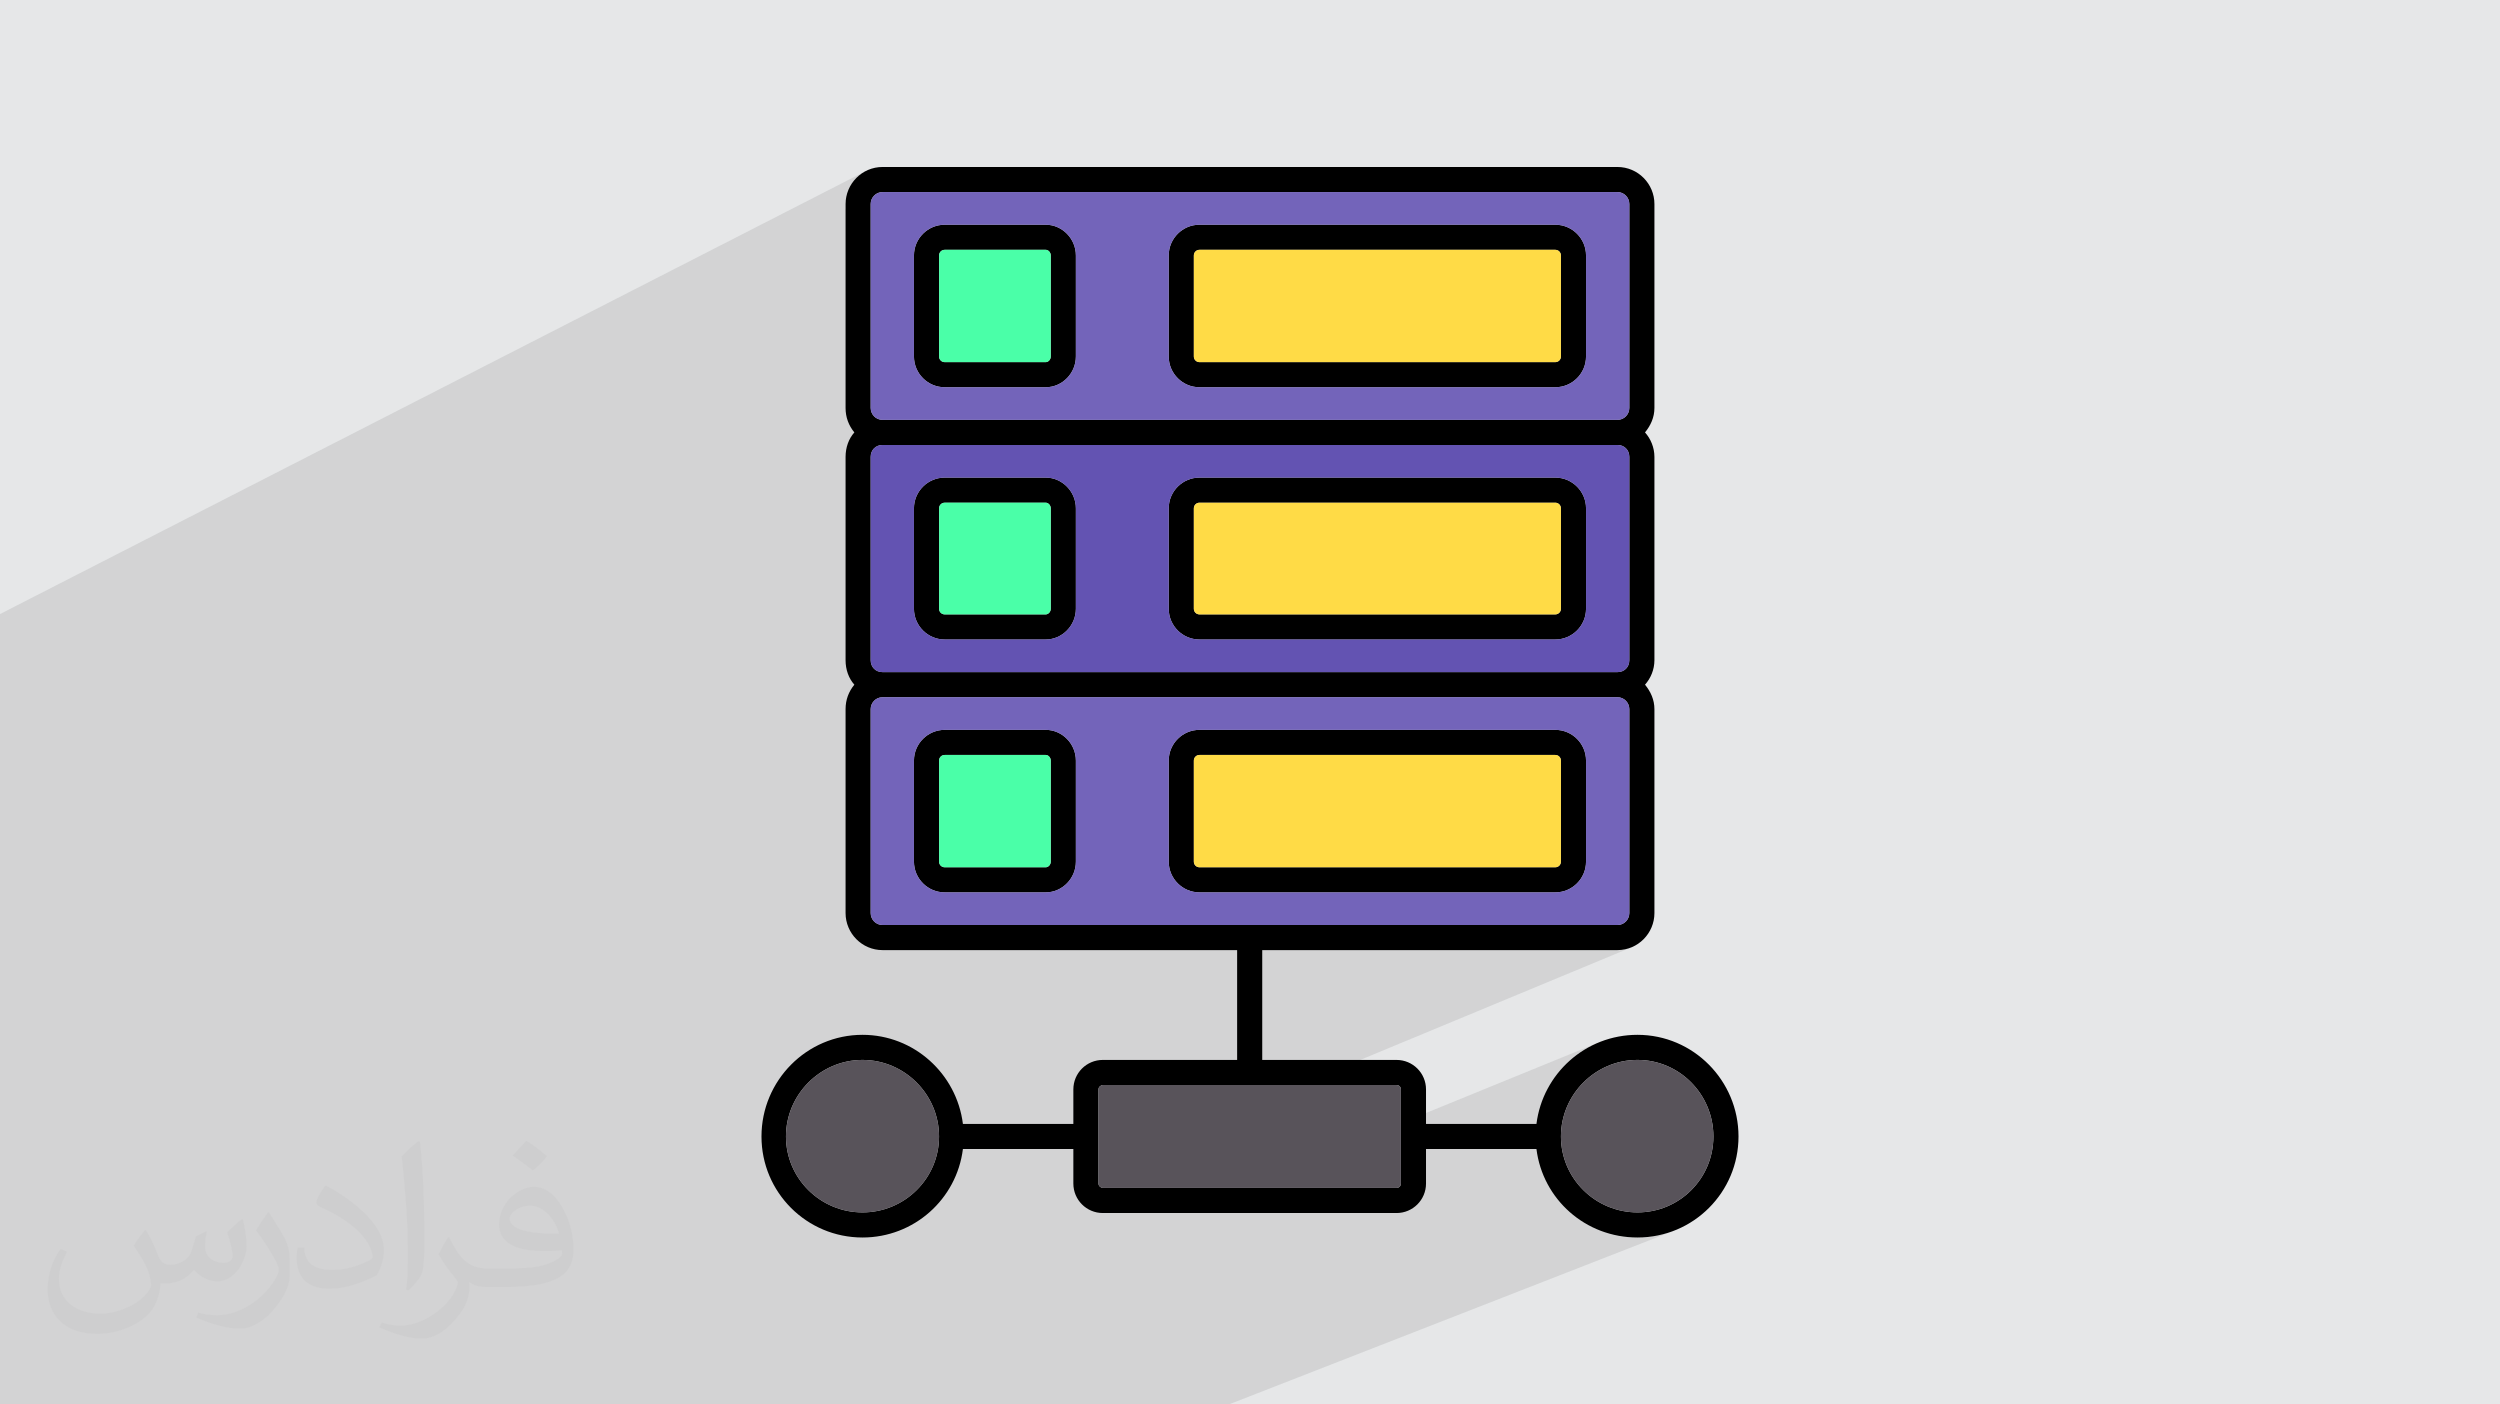 <?xml version="1.0" encoding="UTF-8"?>
<!DOCTYPE svg PUBLIC "-//W3C//DTD SVG 1.0//EN" "http://www.w3.org/TR/2001/REC-SVG-20010904/DTD/svg10.dtd">
<!-- Creator: CorelDRAW -->
<svg xmlns="http://www.w3.org/2000/svg" xml:space="preserve" width="94.192mm" height="52.917mm" version="1.0" style="shape-rendering:geometricPrecision; text-rendering:geometricPrecision; image-rendering:optimizeQuality; fill-rule:evenodd; clip-rule:evenodd"
viewBox="0 0 9404.92 5283.66"
 xmlns:xlink="http://www.w3.org/1999/xlink"
 xmlns:xodm="http://www.corel.com/coreldraw/odm/2003">
 <defs>
  <style type="text/css">
   <![CDATA[
    .fil3 {fill:black}
    .fil8 {fill:#4AFFA8}
    .fil7 {fill:#58535A}
    .fil6 {fill:#6353B2}
    .fil5 {fill:#7364BA}
    .fil4 {fill:#FFDB46}
    .fil2 {fill:#373435;fill-opacity:0.031}
    .fil1 {fill:#2B2A29;fill-opacity:0.102}
    .fil0 {fill:#E6E7E8}
   ]]>
  </style>
 </defs>
 <g id="Layer_x0020_1">
  <polygon class="fil0" points="-0,0 9404.92,0 9404.92,5283.66 -0,5283.66 "/>
  <polygon class="fil1" points="-0,3631.71 -0,3616.01 -0,3603.91 -0,3593.76 -0,3591.62 -0,3562.34 -0,3531.29 -0,3507.15 -0,3503.06 -0,3495.65 -0,3462.17 -0,3375.33 -0,3364.41 -0,3290.22 -0,3285.25 -0,3280.12 -0,3278.57 -0,3269 -0,3267.61 -0,3203.15 -0,3198.77 -0,3195.38 -0,3161.92 -0,3152.2 -0,3150.04 -0,3141.49 -0,3120.3 -0,3108.77 -0,3098.64 -0,3079.7 -0,3055.69 -0,3036.96 -0,2922.24 -0,2894.41 -0,2730.94 -0,2721.22 -0,2718.91 -0,2687.43 -0,2621.99 -0,2433.23 -0,2412.9 -0,2407.86 -0,2388.8 -0,2310.04 3253.47,645.27 3241.99,652.34 3231.29,660.44 3221.44,669.5 3212.51,679.44 3204.54,690.21 3197.63,701.69 3191.82,713.84 3187.19,726.56 3183.8,739.79 3181.72,753.46 3181.01,767.47 3181.01,788.08 3302.33,726.3 3310.91,723.57 3320.29,722.62 6084.62,722.62 6094,723.57 6102.58,726.3 6110.22,730.58 6116.78,736.19 6122.13,742.91 6126.12,750.5 6128.61,758.76 6129.47,767.47 6129.47,1534.69 6128.61,1543.39 6126.12,1551.65 6122.13,1559.25 6116.78,1565.96 6110.22,1571.57 6102.58,1575.85 5888.92,1673.96 6084.62,1673.96 6094,1674.81 6102.58,1677.31 6110.22,1681.3 6116.78,1686.65 6122.13,1693.21 6126.12,1700.86 6128.61,1709.43 6129.47,1718.82 6129.47,2483.67 6128.61,2493.05 6126.12,2501.63 6122.13,2509.27 6116.78,2515.83 6110.22,2521.17 6102.58,2525.17 5879.47,2622.95 6084.62,2622.95 6094,2623.91 6102.58,2626.63 6110.22,2630.92 6116.78,2636.52 6122.13,2643.23 6126.12,2650.83 6128.61,2659.09 6129.47,2667.8 6129.47,3435.01 6128.61,3443.72 6126.12,3451.97 6122.13,3459.57 6116.78,3466.29 6110.22,3471.89 6102.58,3476.18 5867.5,3574.29 6084.62,3574.29 6099.02,3573.55 6112.97,3571.4 6126.4,3567.91 6139.25,3563.15 4889.69,4081.83 5253.67,4081.83 5257.09,4082.15 5260.24,4083.09 5263.04,4084.57 5265.47,4086.55 5267.46,4088.98 5268.93,4091.79 5269.87,4094.93 5270.19,4098.36 5270.19,4225.55 6021.43,3918.8 6005.51,3925.4 5989.95,3932.69 5974.78,3940.64 5960.03,3949.25 5945.71,3958.48 5931.83,3968.32 5918.43,3978.76 5905.51,3989.77 5893.1,4001.32 5881.21,4013.42 5869.85,4026.03 5859.07,4039.14 5848.86,4052.72 5839.24,4066.76 5830.25,4081.24 5821.89,4096.14 5818.08,4103.7 6048.43,4010.16 6074.85,4000.42 6102.38,3993.29 6130.87,3988.9 6160.16,3987.4 6189.44,3988.9 6217.85,3993.29 6245.26,4000.42 6271.52,4010.16 6296.5,4022.34 6320.04,4036.83 6342.03,4053.46 6362.3,4072.1 6380.71,4092.58 6397.13,4114.78 6411.41,4138.52 6423.42,4163.69 6432.99,4190.1 6440.01,4217.62 6444.33,4246.11 6445.8,4275.41 6444.33,4304.68 6440.01,4333.09 6432.99,4360.5 6423.42,4386.76 6411.41,4411.74 6397.13,4435.29 6380.71,4457.27 6362.3,4477.54 6342.03,4495.95 6320.04,4512.37 6296.5,4526.66 6271.52,4538.66 6030.5,4633.26 6037.73,4635.84 6054.35,4640.93 6071.3,4645.31 6088.54,4648.91 6106.08,4651.76 6123.87,4653.8 6141.9,4655.05 6160.16,4655.47 6179.73,4654.98 6199.06,4653.51 6218.09,4651.1 6236.82,4647.75 6255.21,4643.52 6273.25,4638.4 6290.92,4632.44 4622.34,5283.66 4553.15,5283.66 4373.47,5283.66 3904.62,5283.66 3477.75,5283.66 3457.12,5283.66 3386.88,5283.66 3235.57,5283.66 3208.93,5283.66 3165.36,5283.66 2993.44,5283.66 2964.12,5283.66 2912.34,5283.66 2794.23,5283.66 2678.91,5283.66 2396.82,5283.66 2387.54,5283.66 2334.53,5283.66 2033.59,5283.66 1994.36,5283.66 1969.1,5283.66 1818.29,5283.66 1814.48,5283.66 1771.64,5283.66 1740.66,5283.66 1737.09,5283.66 1706.87,5283.66 1579.69,5283.66 1563.77,5283.66 1524.11,5283.66 1343.65,5283.66 1309.89,5283.66 1302.04,5283.66 1299.62,5283.66 1288.86,5283.66 1234.87,5283.66 1153.19,5283.66 1147.44,5283.66 1092.75,5283.66 1072.94,5283.66 1063.05,5283.66 753.99,5283.66 668.12,5283.66 522.19,5283.66 361.5,5283.66 278.76,5283.66 253.43,5283.66 217.24,5283.66 198.31,5283.66 114.18,5283.66 85.44,5283.66 27.57,5283.66 -0,5283.66 -0,5277.58 -0,5274.48 -0,5199.71 -0,5174 -0,5171.52 -0,5101.22 -0,5092.03 -0,5042.7 -0,5032.45 -0,5009.15 -0,5007.47 -0,5006.18 -0,4999.74 -0,4994.48 -0,4943.83 -0,4938.3 -0,4919.31 -0,4907.28 -0,4857.05 -0,4856.85 -0,4855.21 -0,4851.69 -0,4829.65 -0,4823.48 -0,4784.6 -0,4772.33 -0,4762.38 -0,4687.82 -0,4649.1 -0,4622.03 -0,4615.84 -0,4578.62 -0,4551.72 -0,4536.19 -0,4512.22 -0,4474.73 -0,4469.51 -0,4467.37 -0,4464.15 -0,4462.18 -0,4455.65 -0,4435.07 -0,4377.83 -0,4377.54 -0,4373.89 -0,4366.95 -0,4352.9 -0,4315.79 -0,4237.21 -0,4227.15 -0,4183.82 -0,4173.58 -0,4169.83 -0,4165.38 -0,4161.08 -0,4147.01 -0,4142.73 -0,4141.3 -0,4129.98 -0,4093.3 -0,4091.38 -0,4081.51 -0,4076.11 -0,4065.76 -0,4005.68 -0,4003.68 -0,3979.16 -0,3976.65 -0,3976.04 -0,3950.51 -0,3920.96 -0,3910.14 -0,3909.69 -0,3827.35 -0,3786.75 -0,3759.29 -0,3750.79 -0,3723.51 -0,3689.07 -0,3673.44 "/>
  <path class="fil2" d="M548.54 4627.69c17.95,27.21 29.6,53.36 40.96,82.43 8.45,16.91 12.93,48.09 52.57,48.09 11.61,0 28.28,-3.42 43.06,-11.61 16.63,-8.73 29.32,-21.94 35.94,-42l15.85 -53.36 38.57 -19.02 2.64 2.64c-5.27,20.09 -6.59,39.36 -6.59,54.43 0,44.63 38.57,61.56 69.22,61.56 17.95,0 34.09,-8.73 34.09,-25.11 0,-21.13 -8.98,-57.06 -20.62,-89.29 17.95,-17.95 35.94,-35.94 56.53,-50.47l3.17 1.6c8.98,38.04 14,75.56 14,100.66 0,24.57 -10.83,51.79 -19.81,69.49 -18.49,34.87 -51.25,62.62 -90.87,62.62 -30.1,0 -63.65,-15.07 -86.66,-43.06l-1.32 0c-21.66,26.96 -55.22,51.25 -108.86,51.25l-16.63 0c-2.64,35.41 -10.29,60.49 -21.94,82.95 -31.95,62.34 -126.81,106.47 -216.1,106.47 -124.17,0 -186.51,-71.59 -186.51,-166.96 0,-58.91 19.27,-113.6 48.88,-152.42l24.29 10.04c-18.49,35.41 -30.91,68.68 -30.91,101.45 0,89.29 72.66,131.83 156.4,131.83 77.68,0 173.83,-49.41 191.28,-106.72 -6.59,-62.62 -30.1,-91.93 -66.04,-148.99 10.83,-19.02 24.83,-38.04 42.28,-58.38l3.17 0 0 0 0 0 -0.02 -0.09zm1432.13 -336.04c26.15,16.39 51.79,35.66 76.87,57.85 -14,19.81 -31.45,37.79 -53.11,53.64 -25.11,-20.34 -50.19,-37.79 -75.84,-56.27 17.42,-19.55 34.62,-38.29 52.04,-55.22l0 0 0 0 0 0 0 0 0 0 0.03 0zm13.47 244.11c-42.28,0 -76.87,27.75 -76.87,48.34 0,44.13 84.53,57.85 185.72,57.31 -12.68,-51.79 -57.06,-105.68 -108.86,-105.68l0.01 0.03zm-94.86 236.19c54.96,0 103.04,-1.6 139.74,-10.83 40.96,-10.29 75.56,-30.91 75.56,-45.17 0,-3.7 0,-8.19 -1.32,-11.89 -22.98,2.11 -49.41,2.11 -72.38,2.11 -74.49,0 -131.55,-16.91 -154.02,-58.66 -5.55,-11.61 -9.51,-24.57 -9.51,-39.36 0,-40.43 17.42,-79.79 48.09,-107 25.61,-22.45 53.89,-36.44 82.67,-36.44 52.04,0 93.51,41.75 122.57,107.54 15.85,35.94 26.68,77.4 26.68,129.72 0,34.87 -9.51,64.19 -31.17,85.85 -40.43,39.11 -114.92,53.89 -229.04,53.89l-51.79 0 0 0 -13.47 0c-28.28,0 -48.62,-5.02 -64.72,-17.42l-2.64 0c0.79,6.59 1.32,12.93 1.32,19.02 0,25.61 -8.45,58.38 -25.61,84.53 -50.72,75.3 -105.68,108.04 -153.24,108.04 -48.09,0 -107,-18.49 -160.11,-42.54l9.51 -18.49c17.17,7.13 40.96,11.89 73.7,11.89 85.85,0 198.66,-82.43 212.66,-163 -3.17,-6.59 -8.98,-15.32 -17.17,-24.57 -25.11,-29.85 -40.96,-54.68 -55.75,-80.83 12.68,-25.11 24.29,-45.17 35.13,-63.4l4.49 -0.53c36.72,74.77 69.99,117.55 144.23,117.55l11.61 0 0 0 53.89 0 0 0 0 0 0 0 0 0 0 0 0.09 0.01zm-371.98 79c6.34,-34.34 6.87,-72.91 6.87,-108.86l0 -53.36c0,-99.6 -12.68,-244.36 -22.98,-338.68 17.95,-19.27 43.06,-42 62.87,-57.31l5.81 1.6c13.47,118.62 16.63,256 16.63,383.06 0,33.3 -1.32,65.79 -4.49,89.55 -1.85,30.1 -19.27,52.83 -56.53,87.7l-8.19 -3.7zm-382.8 -157.19c1.85,46.77 24.83,83.49 105.15,83.49 49.93,0 92.19,-12.93 138.96,-35.13 8.45,-3.7 12.93,-8.73 12.93,-12.93 0,-29.32 -22.45,-68.15 -60.23,-103.55 -36.72,-33.3 -85.34,-62.62 -130.76,-82.18 -15.6,-6.59 -20.62,-13.47 -20.62,-20.09 0,-13.47 17.95,-41.75 32.77,-62.09l5.02 -0.53c52.04,27.21 110.17,67.64 153.24,112.53 39.11,41.47 63.4,83.49 63.4,129.19 0,33.81 -10.29,65.51 -26.96,95.11 -57.06,28.79 -117.83,50.72 -178.06,50.72 -73.17,0 -123.1,-34.34 -123.1,-114.92 0,-8.73 0,-22.19 3.17,-39.64l25.11 0 0 0 0 0 0 0 0 0 0 0 -0.02 0zm-132.37 -132.9l45.45 73.45c16.63,27.21 32.23,56.81 32.23,103.55l0 59.7c0,48.34 -30.91,100.13 -80.83,151.38 -39.11,34.62 -73.7,49.41 -105.68,49.41 -47.55,0 -101.98,-14.79 -164.85,-41.75l7.13 -18.49c19.81,5.27 42.79,9.77 71.06,9.77 90.36,-0.53 182.8,-66.57 225.08,-147.15 5.02,-9.26 6.87,-17.95 6.87,-24.04 0,-9.26 -5.02,-19.55 -8.98,-28.79 -22.98,-43.31 -48.62,-82.95 -76.87,-119.68 14.79,-23.25 29.6,-45.7 45.7,-67.9l3.7 0.53 0 0 0 0 0 0 0 0 0 0 -0.02 0.01z"/>
  <g id="_2100402400832">
   <g id="Layer_x0020_1_0">
    <path class="fil3" d="M5850.91 1456.78l-1338.49 0c-63.73,0 -115.66,-51.94 -115.66,-115.67l0 -380.06c0,-63.74 51.93,-115.67 115.66,-115.67l1338.49 0c63.74,0 115.67,51.93 115.67,115.67l0 380.06c0,63.73 -51.93,115.67 -115.67,115.67zm-1196.85 2530.62l0 -413.11 -1333.77 0c-77.9,0 -139.28,-63.73 -139.28,-139.28l0 -767.21c0,-35.42 11.8,-66.1 33.05,-92.07 -21.25,-23.6 -33.05,-56.65 -33.05,-92.06l0 -764.85c0,-35.42 11.8,-68.47 33.05,-92.07 -21.25,-25.97 -33.05,-56.65 -33.05,-92.06l0 -767.22c0,-75.55 61.38,-139.28 139.28,-139.28l2764.32 0c77.9,0 139.28,63.73 139.28,139.28l0 767.22c0,35.41 -14.16,66.09 -35.41,92.06 21.25,23.6 35.41,56.65 35.41,92.07l0 764.85c0,35.41 -14.16,68.46 -35.41,92.06 21.25,25.97 35.41,56.65 35.41,92.07l0 767.21c0,75.55 -61.38,139.28 -139.28,139.28l-1336.13 0 0 413.11 505.18 0c61.38,0 110.95,49.57 110.95,110.95l0 129.83 415.48 0c23.6,-188.84 184.13,-335.21 380.06,-335.21 210.09,0 380.06,172.33 380.06,382.43 0,210.1 -169.97,380.06 -380.06,380.06 -195.93,0 -356.46,-144 -380.06,-332.86l-415.48 0 0 129.84c0,61.38 -49.57,110.94 -110.95,110.94l-1104.79 0c-61.38,0 -110.95,-49.56 -110.95,-110.94l0 -129.84 -415.47 0c-23.6,188.85 -184.13,332.86 -377.71,332.86 -210.1,0 -380.06,-169.96 -380.06,-380.06 0,-210.1 169.96,-382.43 380.06,-382.43 193.58,0 354.1,146.37 377.71,335.21l415.47 0 0 -129.83c0,-61.38 49.57,-110.95 110.95,-110.95l505.19 0zm-505.19 94.43c-7.08,0 -16.52,7.08 -16.52,16.52l0 354.1c0,9.44 9.45,16.52 16.52,16.52l1104.79 0c9.45,0 16.52,-7.09 16.52,-16.52l0 -177.05 0 -177.05c0,-9.45 -7.08,-16.52 -16.52,-16.52l-552.39 0 -552.39 0zm-904.13 -94.43c-158.16,0 -287.99,129.84 -287.99,288 0,158.16 129.83,285.64 287.99,285.64 158.16,0 288,-127.48 288,-285.64 0,-158.16 -129.84,-288 -288,-288zm2915.42 0c-158.17,0 -288,129.84 -288,288 0,158.16 129.83,285.64 288,285.64 158.16,0 285.64,-127.48 285.64,-285.64 0,-158.16 -127.48,-288 -285.64,-288zm-2839.87 -1364.45c-25.97,0 -44.85,21.24 -44.85,44.85l0 767.21c0,23.6 18.88,44.85 44.85,44.85l1380.98 0 1383.35 0c25.97,0 44.85,-21.25 44.85,-44.85l0 -767.21c0,-23.61 -18.88,-44.85 -44.85,-44.85l-2764.32 0zm613.77 734.16l-380.06 0c-63.74,0 -115.67,-51.93 -115.67,-115.67l0 -380.06c0,-63.73 51.93,-115.66 115.67,-115.66l380.06 0c61.38,0 113.31,51.93 113.31,115.66l0 380.06c0,63.74 -51.93,115.67 -113.31,115.67zm-380.06 -516.98c-11.81,0 -21.25,9.44 -21.25,21.24l0 380.06c0,11.81 9.44,21.25 21.25,21.25l380.06 0c9.44,0 18.88,-9.44 18.88,-21.25l0 -380.06c0,-11.8 -9.45,-21.24 -18.88,-21.24l-380.06 0zm2296.91 516.98l-1338.49 0c-63.73,0 -115.66,-51.93 -115.66,-115.67l0 -380.06c0,-63.73 51.93,-115.66 115.66,-115.66l1338.49 0c63.74,0 115.67,51.93 115.67,115.66l0 380.06c0,63.74 -51.93,115.67 -115.67,115.67zm-1338.49 -516.98c-11.8,0 -21.24,9.44 -21.24,21.24l0 380.06c0,11.81 9.44,21.25 21.24,21.25l1338.49 0c11.8,0 21.25,-9.44 21.25,-21.25l0 -380.06c0,-11.8 -9.45,-21.24 -21.25,-21.24l-1338.49 0zm-1192.13 -1166.17c-25.97,0 -44.85,18.89 -44.85,44.86l0 764.85c0,25.96 18.88,44.85 44.85,44.85l2764.32 0c25.97,0 44.85,-18.89 44.85,-44.85l0 -764.85c0,-25.97 -18.88,-44.86 -44.85,-44.86l-2764.32 0zm613.77 731.81l-380.06 0c-63.74,0 -115.67,-51.94 -115.67,-115.67l0 -377.71c0,-63.73 51.93,-115.67 115.67,-115.67l380.06 0c61.38,0 113.31,51.94 113.31,115.67l0 377.71c0,63.73 -51.93,115.67 -113.31,115.67zm-380.06 -514.63c-11.81,0 -21.25,9.45 -21.25,21.25l0 377.71c0,11.8 9.44,21.25 21.25,21.25l380.06 0c9.44,0 18.88,-9.45 18.88,-21.25l0 -377.71c0,-11.8 -9.45,-21.25 -18.88,-21.25l-380.06 0zm2296.91 514.63l-1338.49 0c-63.73,0 -115.66,-51.94 -115.66,-115.67l0 -377.71c0,-63.73 51.93,-115.67 115.66,-115.67l1338.49 0c63.74,0 115.67,51.94 115.67,115.67l0 377.71c0,63.73 -51.93,115.67 -115.67,115.67zm-1338.49 -514.63c-11.8,0 -21.24,9.45 -21.24,21.25l0 377.71c0,11.8 9.44,21.25 21.24,21.25l1338.49 0c11.8,0 21.25,-9.45 21.25,-21.25l0 -377.71c0,-11.8 -9.45,-21.25 -21.25,-21.25l-1338.49 0zm-1192.13 -1168.52c-25.97,0 -44.85,21.25 -44.85,44.85l0 767.22c0,23.6 18.88,44.85 44.85,44.85l2764.32 0c25.97,0 44.85,-21.25 44.85,-44.85l0 -767.22c0,-23.6 -18.88,-44.85 -44.85,-44.85l-2764.32 0zm613.77 734.17l-380.06 0c-63.74,0 -115.67,-51.94 -115.67,-115.67l0 -380.06c0,-63.74 51.93,-115.67 115.67,-115.67l380.06 0c61.38,0 113.31,51.93 113.31,115.67l0 380.06c0,63.73 -51.93,115.67 -113.31,115.67zm-380.06 -516.99c-11.81,0 -21.25,9.45 -21.25,21.25l0 380.06c0,11.8 9.44,21.25 21.25,21.25l380.06 0c9.44,0 18.88,-9.45 18.88,-21.25l0 -380.06c0,-11.8 -9.45,-21.25 -18.88,-21.25l-380.06 0zm958.42 0c-11.8,0 -21.24,9.45 -21.24,21.25l0 380.06c0,11.8 9.44,21.25 21.24,21.25l1338.49 0c11.8,0 21.25,-9.45 21.25,-21.25l0 -380.06c0,-11.8 -9.45,-21.25 -21.25,-21.25l-1338.49 0z"/>
    <path class="fil4" d="M5850.91 1891.14l-1338.49 0c-11.8,0 -21.24,9.45 -21.24,21.25l0 377.71c0,11.8 9.44,21.25 21.24,21.25l1338.49 0c11.8,0 21.25,-9.45 21.25,-21.25l0 -377.71c0,-11.8 -9.45,-21.25 -21.25,-21.25z"/>
    <path class="fil4" d="M4512.42 1362.36l1338.49 0c11.8,0 21.25,-9.45 21.25,-21.25l0 -380.06c0,-11.8 -9.45,-21.25 -21.25,-21.25l-1338.49 0c-11.8,0 -21.24,9.45 -21.24,21.25l0 380.06c0,11.8 9.44,21.25 21.24,21.25z"/>
    <path class="fil5" d="M5850.91 1456.78l-1338.49 0c-63.73,0 -115.66,-51.94 -115.66,-115.67l0 -380.06c0,-63.74 51.93,-115.67 115.66,-115.67l1338.49 0c63.74,0 115.67,51.93 115.67,115.67l0 380.06c0,63.73 -51.93,115.67 -115.67,115.67zm-2530.62 122.75l2764.32 0c25.97,0 44.85,-21.25 44.85,-44.85l0 -767.22c0,-23.6 -18.88,-44.85 -44.85,-44.85l-2764.32 0c-25.97,0 -44.85,21.25 -44.85,44.85l0 767.22c0,23.6 18.88,44.85 44.85,44.85zm613.77 -122.75l-380.06 0c-63.74,0 -115.67,-51.94 -115.67,-115.67l0 -380.06c0,-63.74 51.93,-115.67 115.67,-115.67l380.06 0c61.38,0 113.31,51.93 113.31,115.67l0 380.06c0,63.73 -51.93,115.67 -113.31,115.67z"/>
    <path class="fil6" d="M5966.59 1912.38l0 377.71c0,63.73 -51.93,115.67 -115.67,115.67l-1338.49 0c-63.73,0 -115.66,-51.94 -115.66,-115.67l0 -377.71c0,-63.73 51.93,-115.67 115.66,-115.67l1338.49 0c63.74,0 115.67,51.94 115.67,115.67zm118.03 -238.43l-2764.32 0c-25.97,0 -44.85,18.89 -44.85,44.86l0 764.85c0,25.96 18.88,44.85 44.85,44.85l2764.32 0c25.97,0 44.85,-18.89 44.85,-44.85l0 -764.85c0,-25.97 -18.88,-44.86 -44.85,-44.86zm-2037.25 616.14c0,63.73 -51.93,115.67 -113.31,115.67l-380.06 0c-63.74,0 -115.67,-51.94 -115.67,-115.67l0 -377.71c0,-63.73 51.93,-115.67 115.67,-115.67l380.06 0c61.38,0 113.31,51.94 113.31,115.67l0 377.71z"/>
    <path class="fil5" d="M6084.62 2622.95l-2764.32 0c-25.97,0 -44.85,21.24 -44.85,44.85l0 767.21c0,23.6 18.88,44.85 44.85,44.85l1380.98 0 1383.35 0c25.97,0 44.85,-21.25 44.85,-44.85l0 -767.21c0,-23.61 -18.88,-44.85 -44.85,-44.85zm-118.03 238.42l0 380.06c0,63.74 -51.93,115.67 -115.67,115.67l-1338.49 0c-63.73,0 -115.66,-51.93 -115.66,-115.67l0 -380.06c0,-63.73 51.93,-115.66 115.66,-115.66l1338.49 0c63.74,0 115.67,51.93 115.67,115.66zm-1919.21 380.06c0,63.74 -51.93,115.67 -113.31,115.67l-380.06 0c-63.74,0 -115.67,-51.93 -115.67,-115.67l0 -380.06c0,-63.73 51.93,-115.66 115.67,-115.66l380.06 0c61.38,0 113.31,51.93 113.31,115.66l0 380.06z"/>
    <path class="fil4" d="M5850.91 2840.13l-1338.49 0c-11.8,0 -21.24,9.44 -21.24,21.24l0 380.06c0,11.81 9.44,21.25 21.24,21.25l1338.49 0c11.8,0 21.25,-9.44 21.25,-21.25l0 -380.06c0,-11.8 -9.45,-21.24 -21.25,-21.24z"/>
    <g>
     <path class="fil7" d="M5253.67 4081.83l-552.39 0 -552.39 0c-7.08,0 -16.52,7.08 -16.52,16.52l0 354.1c0,9.44 9.45,16.52 16.52,16.52l1104.79 0c9.45,0 16.52,-7.09 16.52,-16.52l0 -177.05 0 -177.05c0,-9.45 -7.08,-16.52 -16.52,-16.52z"/>
     <path class="fil7" d="M6160.16 3987.4c-158.17,0 -288,129.84 -288,288 0,158.16 129.83,285.64 288,285.64 158.16,0 285.64,-127.48 285.64,-285.64 0,-158.16 -127.48,-288 -285.64,-288z"/>
     <path class="fil7" d="M3532.75 4275.41c0,-158.16 -129.84,-288 -288,-288 -158.16,0 -287.99,129.84 -287.99,288 0,158.16 129.83,285.64 287.99,285.64 158.16,0 288,-127.48 288,-285.64z"/>
    </g>
    <path class="fil8" d="M3554 3262.68l380.06 0c9.44,0 18.88,-9.44 18.88,-21.25l0 -380.06c0,-11.8 -9.45,-21.24 -18.88,-21.24l-380.06 0c-11.81,0 -21.25,9.44 -21.25,21.24l0 380.06c0,11.81 9.44,21.25 21.25,21.25z"/>
    <path class="fil8" d="M3554 2311.34l380.06 0c9.44,0 18.88,-9.45 18.88,-21.25l0 -377.71c0,-11.8 -9.45,-21.25 -18.88,-21.25l-380.06 0c-11.81,0 -21.25,9.45 -21.25,21.25l0 377.71c0,11.8 9.44,21.25 21.25,21.25z"/>
    <path class="fil8" d="M3554 1362.36l380.06 0c9.44,0 18.88,-9.45 18.88,-21.25l0 -380.06c0,-11.8 -9.45,-21.25 -18.88,-21.25l-380.06 0c-11.81,0 -21.25,9.45 -21.25,21.25l0 380.06c0,11.8 9.44,21.25 21.25,21.25z"/>
   </g>
  </g>
 </g>
</svg>
